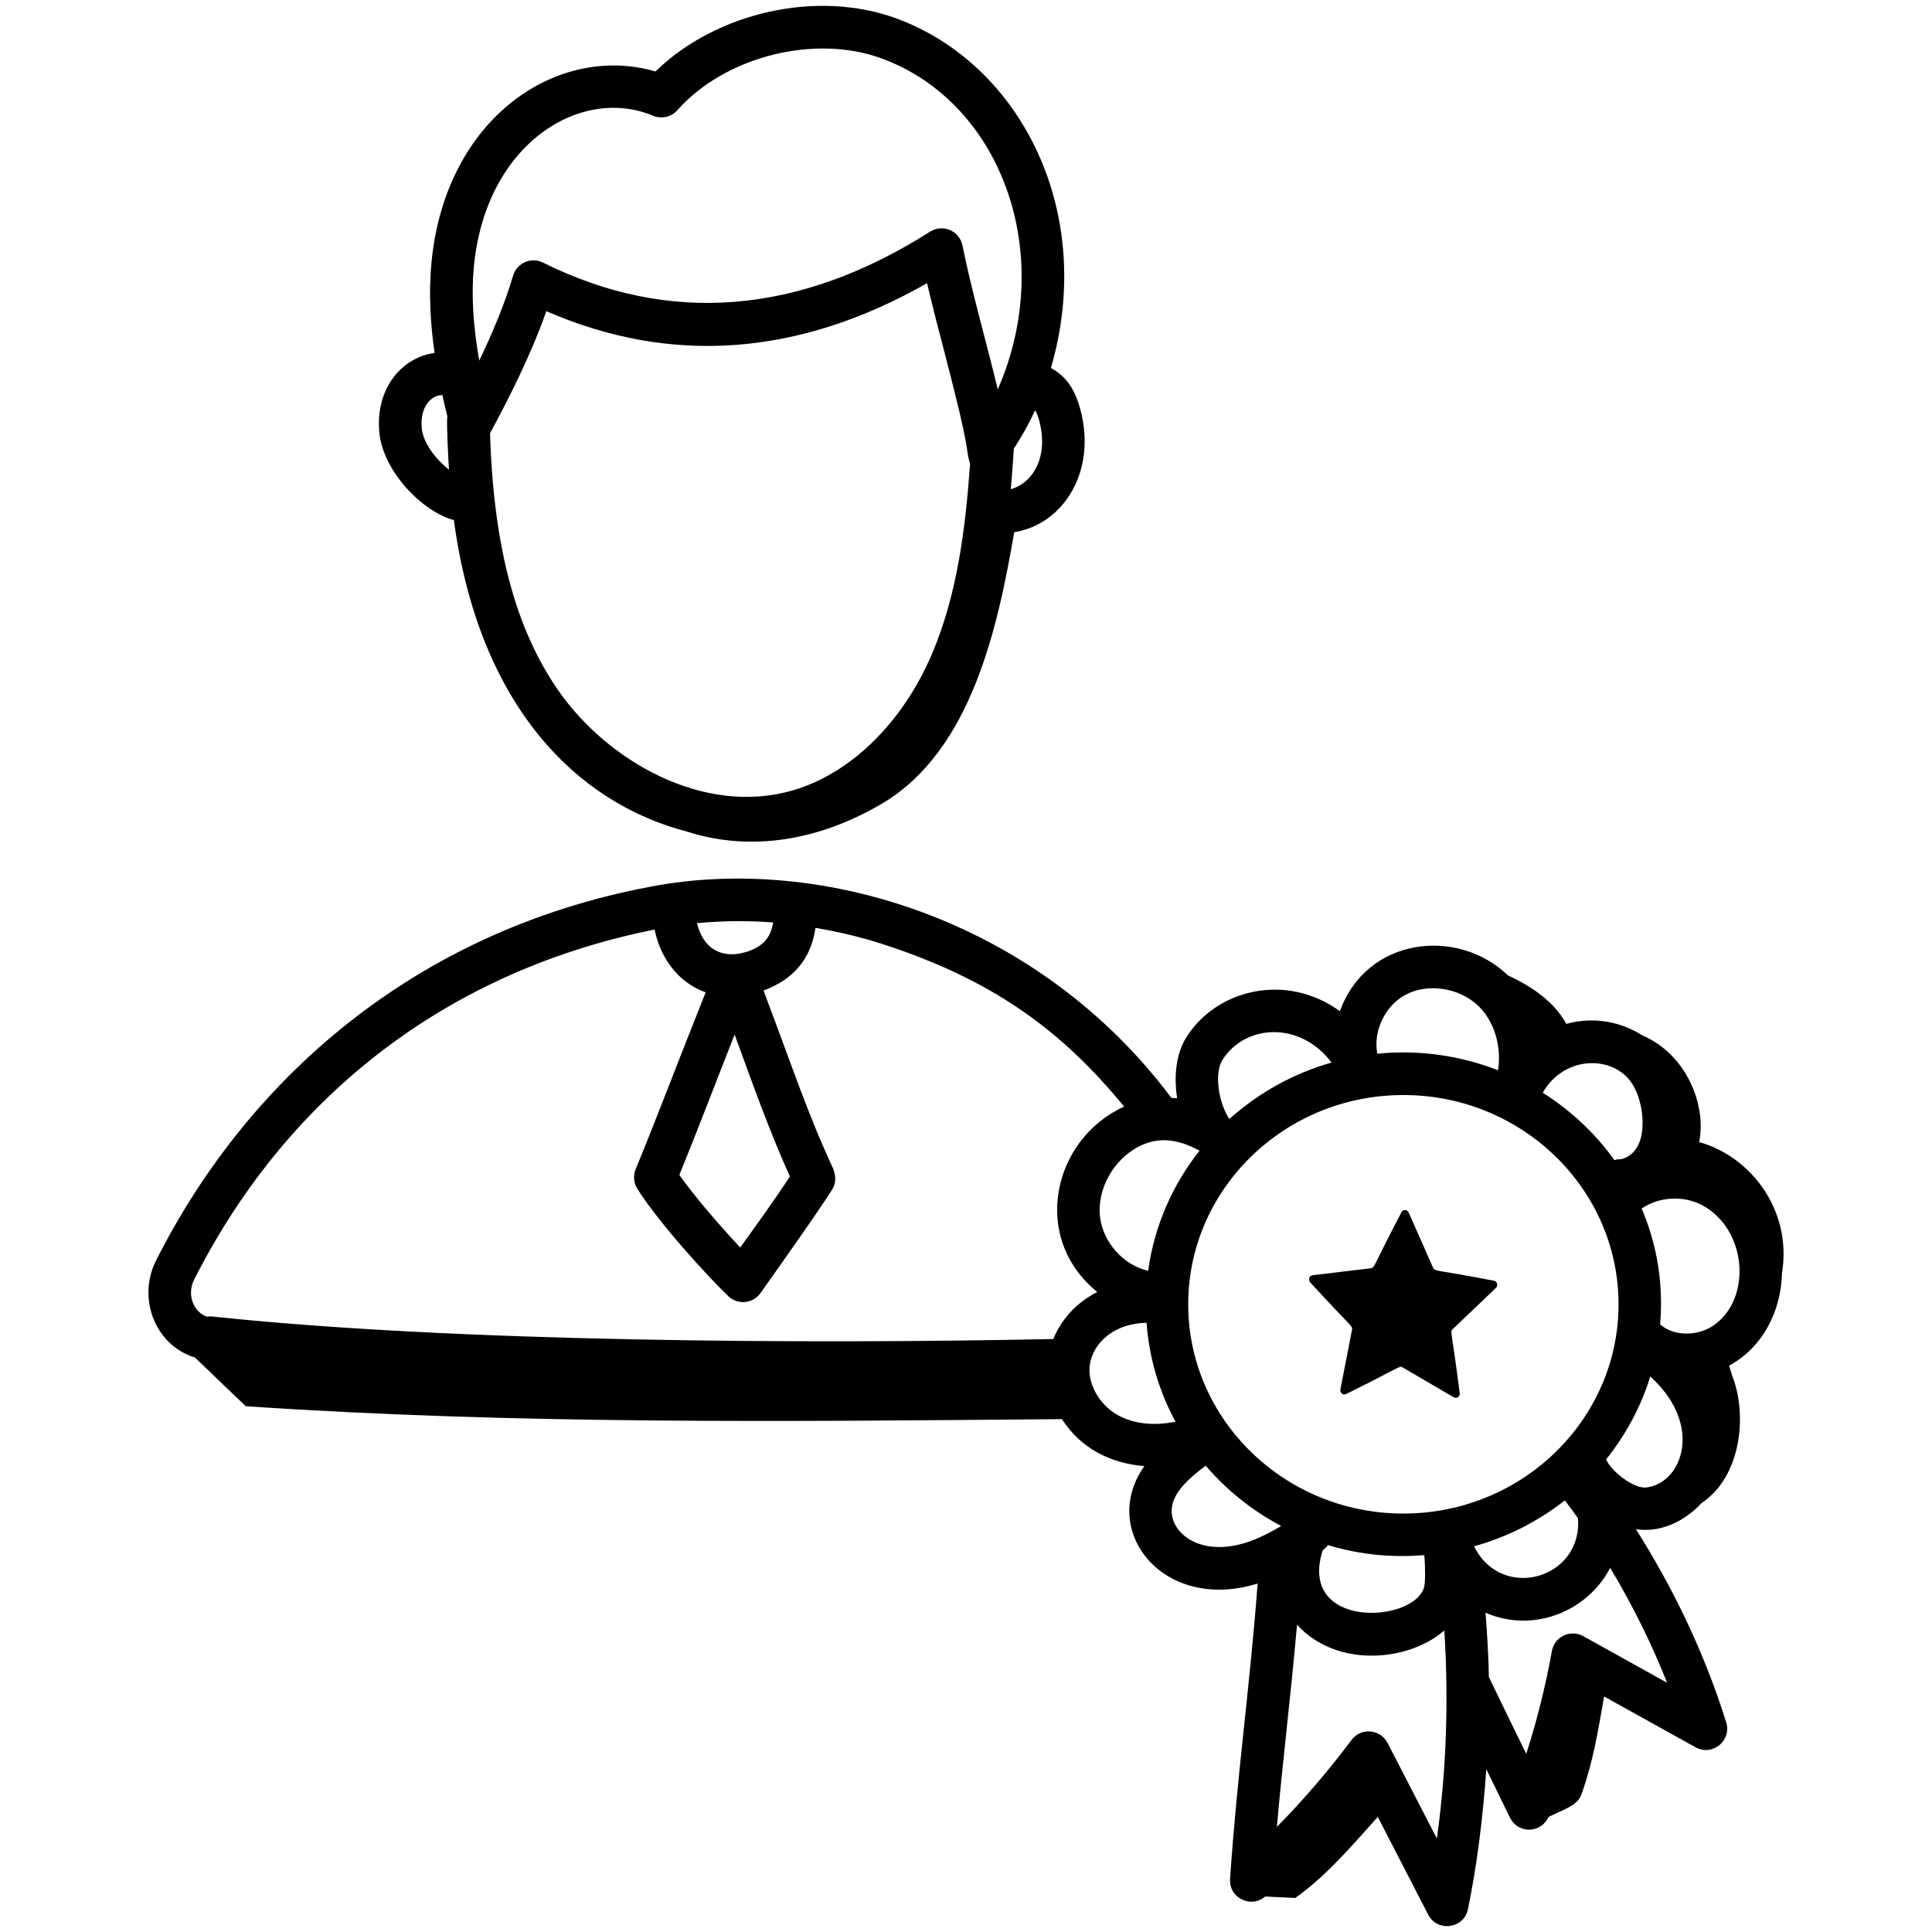 <svg width="65" height="65" viewBox="0 0 65 65" fill="none" xmlns="http://www.w3.org/2000/svg">
<path d="M12.766 14.583C12.908 15.886 14.227 17.223 15.27 17.497C16.109 23.741 19.397 27.012 23.104 27.975C25.311 28.689 27.631 28.243 29.673 27.037C32.698 25.251 33.576 21.061 34.122 17.907C35.769 17.642 36.907 15.87 36.349 13.783C36.187 13.169 35.91 12.674 35.357 12.382C36.885 7.133 34.347 2.162 30.16 0.621C27.494 -0.358 24.101 0.409 22.053 2.404C18.775 1.452 14.997 3.94 14.519 8.804C14.415 9.867 14.482 10.909 14.621 11.874C13.473 12.032 12.611 13.129 12.766 14.583V14.583ZM18.791 23.241C17.335 21.147 16.603 18.376 16.487 14.576C17.121 13.403 17.855 11.96 18.381 10.469C22.579 12.298 26.878 11.982 31.19 9.528C31.367 10.292 31.56 11.025 31.747 11.741C32.734 15.516 32.446 14.935 32.637 15.617C32.48 17.762 32.214 19.987 31.353 22.006C30.369 24.311 28.621 26.025 26.679 26.589C23.647 27.474 20.414 25.573 18.791 23.241V23.241ZM34.963 14.15C35.29 15.374 34.745 16.253 34.007 16.46C34.069 15.741 34.074 15.602 34.11 15.093C34.379 14.683 34.619 14.253 34.825 13.803C34.876 13.892 34.923 13.999 34.963 14.15ZM15.945 8.944C16.354 4.804 19.553 2.879 21.976 3.895C22.259 4.013 22.585 3.938 22.789 3.708C24.388 1.901 27.407 1.137 29.666 1.967C33.693 3.448 35.559 8.55 33.569 13.101C33.149 11.356 32.723 9.938 32.38 8.255C32.279 7.762 31.716 7.524 31.293 7.793C26.885 10.594 22.5 10.942 18.27 8.835C17.863 8.633 17.385 8.853 17.262 9.274C16.977 10.243 16.561 11.219 16.124 12.134C15.915 10.936 15.852 9.904 15.945 8.944ZM14.883 13.294C14.938 13.538 14.993 13.773 15.049 13.998C15.018 14.296 15.086 15.498 15.106 15.8C14.631 15.431 14.241 14.881 14.192 14.429C14.111 13.684 14.521 13.283 14.883 13.294Z" fill="black"/>
<path d="M5.254 42.401C4.618 43.648 5.193 45.208 6.493 45.651L6.494 45.65C6.531 45.663 6.547 45.666 6.554 45.668L8.258 47.302C8.258 47.302 8.258 47.311 8.268 47.311C17.418 47.926 26.276 47.827 35.728 47.745C36.362 48.727 37.349 49.231 38.501 49.326C36.967 51.478 39.115 54.265 42.312 53.277C42.037 56.895 41.629 59.624 41.384 63.216C41.341 63.849 42.082 64.221 42.566 63.806C42.903 63.823 43.241 63.839 43.578 63.855C44.651 63.088 45.477 62.103 46.354 61.128L48.049 64.415C48.358 65.015 49.254 64.892 49.389 64.23C49.705 62.674 49.896 61.101 50.005 59.521C51.097 61.76 50.72 60.988 50.802 61.155C50.922 61.402 51.172 61.558 51.446 61.558C51.454 61.558 51.463 61.558 51.472 61.557C51.748 61.547 51.989 61.378 52.1 61.127C52.637 60.867 53.076 60.738 53.205 60.375C53.61 59.234 53.765 58.223 53.969 57.077L57.044 58.785C57.607 59.1 58.269 58.562 58.076 57.945C57.362 55.663 56.33 53.488 55.037 51.446C55.866 51.582 56.694 51.171 57.242 50.573C58.585 49.679 58.784 47.626 58.298 46.338C58.257 46.228 58.214 46.084 58.174 45.943C59.292 45.35 59.924 44.117 59.952 42.843C60.304 40.703 58.889 38.902 57.166 38.424C57.422 37.175 56.734 35.465 55.256 34.836C54.529 34.369 53.605 34.197 52.696 34.447C52.286 33.7 51.551 33.196 50.731 32.815C49.044 31.186 45.983 31.522 45.08 34.019C43.258 32.703 40.922 33.294 39.915 34.896C39.572 35.441 39.485 36.204 39.604 36.951C39.538 36.943 39.474 36.941 39.409 36.936C34.991 31.041 27.872 28.811 22.192 29.776C14.275 31.162 8.456 36.062 5.254 42.401V42.401ZM36.672 45.874C36.794 45.188 37.467 44.523 38.574 44.503C38.664 45.697 39.002 46.824 39.548 47.831C38.839 47.975 38.153 47.911 37.62 47.617C36.967 47.258 36.559 46.508 36.672 45.874V45.874ZM47.215 36.841C51.207 36.841 54.454 39.999 54.454 43.882C54.454 47.764 51.207 50.922 47.215 50.922C43.224 50.922 39.976 47.764 39.976 43.882C39.976 39.999 43.224 36.841 47.215 36.841ZM49.594 52.024C50.722 51.709 51.757 51.179 52.648 50.478C52.797 50.676 52.945 50.876 53.09 51.079C53.246 53.121 50.52 53.898 49.594 52.024ZM44.502 52.154C44.569 52.104 44.631 52.05 44.676 51.983C45.837 52.331 46.89 52.402 47.919 52.321C47.956 52.714 47.956 53.262 47.908 53.416C47.531 54.623 43.654 54.811 44.502 52.154V52.154ZM55.868 44.569C55.864 44.565 55.858 44.565 55.853 44.561C55.965 43.195 55.761 41.91 55.233 40.66C55.8 40.267 56.636 40.203 57.283 40.556C58.762 41.358 58.952 43.657 57.678 44.574C57.132 44.967 56.321 44.963 55.868 44.569V44.569ZM55.113 38.532C54.975 38.807 54.705 39.003 54.469 39.003C54.46 39.002 54.451 39.002 54.444 39.003C54.398 39.003 54.358 39.021 54.315 39.029C53.669 38.129 52.849 37.36 51.903 36.763C52.607 35.532 54.191 35.489 54.859 36.382C55.237 36.886 55.41 37.942 55.113 38.532V38.532ZM55.522 46.308C55.927 46.68 56.23 47.082 56.412 47.51C56.955 48.79 56.298 49.952 55.371 50.046C54.972 50.083 54.22 49.521 54.035 49.099C54.696 48.276 55.207 47.334 55.522 46.308ZM40.357 38.714C39.447 39.864 38.835 41.245 38.628 42.754C37.804 42.57 37.106 41.802 37.008 40.93C36.907 40.01 37.453 39.02 38.309 38.577C38.948 38.246 39.598 38.301 40.357 38.714ZM41.858 51.919C40.34 52.37 39.357 51.56 39.422 50.754C39.466 50.211 40.008 49.729 40.564 49.311C41.27 50.135 42.131 50.827 43.105 51.341C42.707 51.576 42.292 51.789 41.858 51.919V51.919ZM48.342 61.855L46.683 58.639C46.443 58.177 45.794 58.108 45.471 58.538C44.69 59.583 43.85 60.562 42.959 61.464C43.168 59.103 43.413 57.198 43.637 54.663C44.963 56.119 47.373 55.916 48.593 54.855C48.74 57.199 48.666 59.541 48.342 61.855V61.855ZM53.267 55.047C52.845 54.81 52.3 55.056 52.212 55.546C51.999 56.73 51.71 57.887 51.348 59.005C50.926 58.144 50.506 57.281 50.092 56.421C50.079 55.701 50.034 54.98 49.979 54.259C51.616 54.964 53.425 54.195 54.172 52.748C54.917 53.989 55.56 55.28 56.087 56.614L53.267 55.047ZM47.279 33.473C48.022 33.072 49.072 33.221 49.718 33.825C50.279 34.351 50.524 35.209 50.4 36.007C49.146 35.521 47.775 35.309 46.339 35.451C46.193 34.706 46.585 33.85 47.279 33.473ZM41.128 35.66C41.892 34.45 43.748 34.347 44.798 35.749C43.505 36.116 42.34 36.772 41.371 37.638C41.361 37.632 41.351 37.626 41.341 37.619C40.986 37.055 40.851 36.099 41.128 35.66V35.66ZM26.011 31.035C25.938 31.5 25.715 31.833 25.125 32.021C24.267 32.291 23.652 31.9 23.448 31.059C24.29 30.978 25.148 30.968 26.011 31.035ZM24.716 34.806C25.309 36.429 25.87 38.015 26.575 39.583C26.08 40.34 25.466 41.19 24.904 41.971C24.253 41.276 23.378 40.271 22.856 39.531C23.47 38.026 24.134 36.28 24.716 34.806ZM22.024 31.273C22.209 32.188 22.781 33.044 23.741 33.387C22.855 35.594 22.128 37.538 21.386 39.338C21.297 39.553 21.318 39.796 21.441 39.993C22.154 41.131 23.842 42.981 24.508 43.612C24.843 43.928 25.378 43.849 25.613 43.465C25.619 43.455 27.46 40.874 27.99 40.033C28.094 39.868 28.127 39.667 28.079 39.477L28.065 39.421C28.054 39.377 28.039 39.335 28.02 39.294C27.176 37.474 26.701 36.011 25.688 33.325C26.703 32.952 27.29 32.246 27.436 31.217C28.177 31.343 28.917 31.515 29.646 31.747C33.334 32.936 35.678 34.615 37.819 37.23C35.411 38.326 34.664 41.644 36.917 43.468C36.193 43.838 35.703 44.403 35.436 45.05C27.243 45.221 15.25 45.16 7.098 44.288C7.055 44.284 7.014 44.296 6.972 44.299C6.534 44.167 6.264 43.579 6.533 43.05C9.493 37.19 14.715 32.741 22.024 31.273V31.273Z" fill="black"/>
<path d="M45.487 44.739L45.097 46.745C45.074 46.86 45.188 46.951 45.29 46.9C47.126 45.994 47.074 45.937 47.189 46.005L48.908 47.01C49.007 47.067 49.126 46.983 49.11 46.867C48.85 44.806 48.776 44.811 48.875 44.717L50.328 43.331C50.411 43.252 50.371 43.108 50.26 43.088C48.286 42.707 48.272 42.782 48.216 42.655L47.394 40.794C47.347 40.687 47.203 40.683 47.15 40.786C46.192 42.612 46.254 42.653 46.121 42.669L44.161 42.904C44.049 42.917 44 43.058 44.079 43.142C45.454 44.648 45.514 44.601 45.487 44.739V44.739Z" fill="black"/>
</svg>
